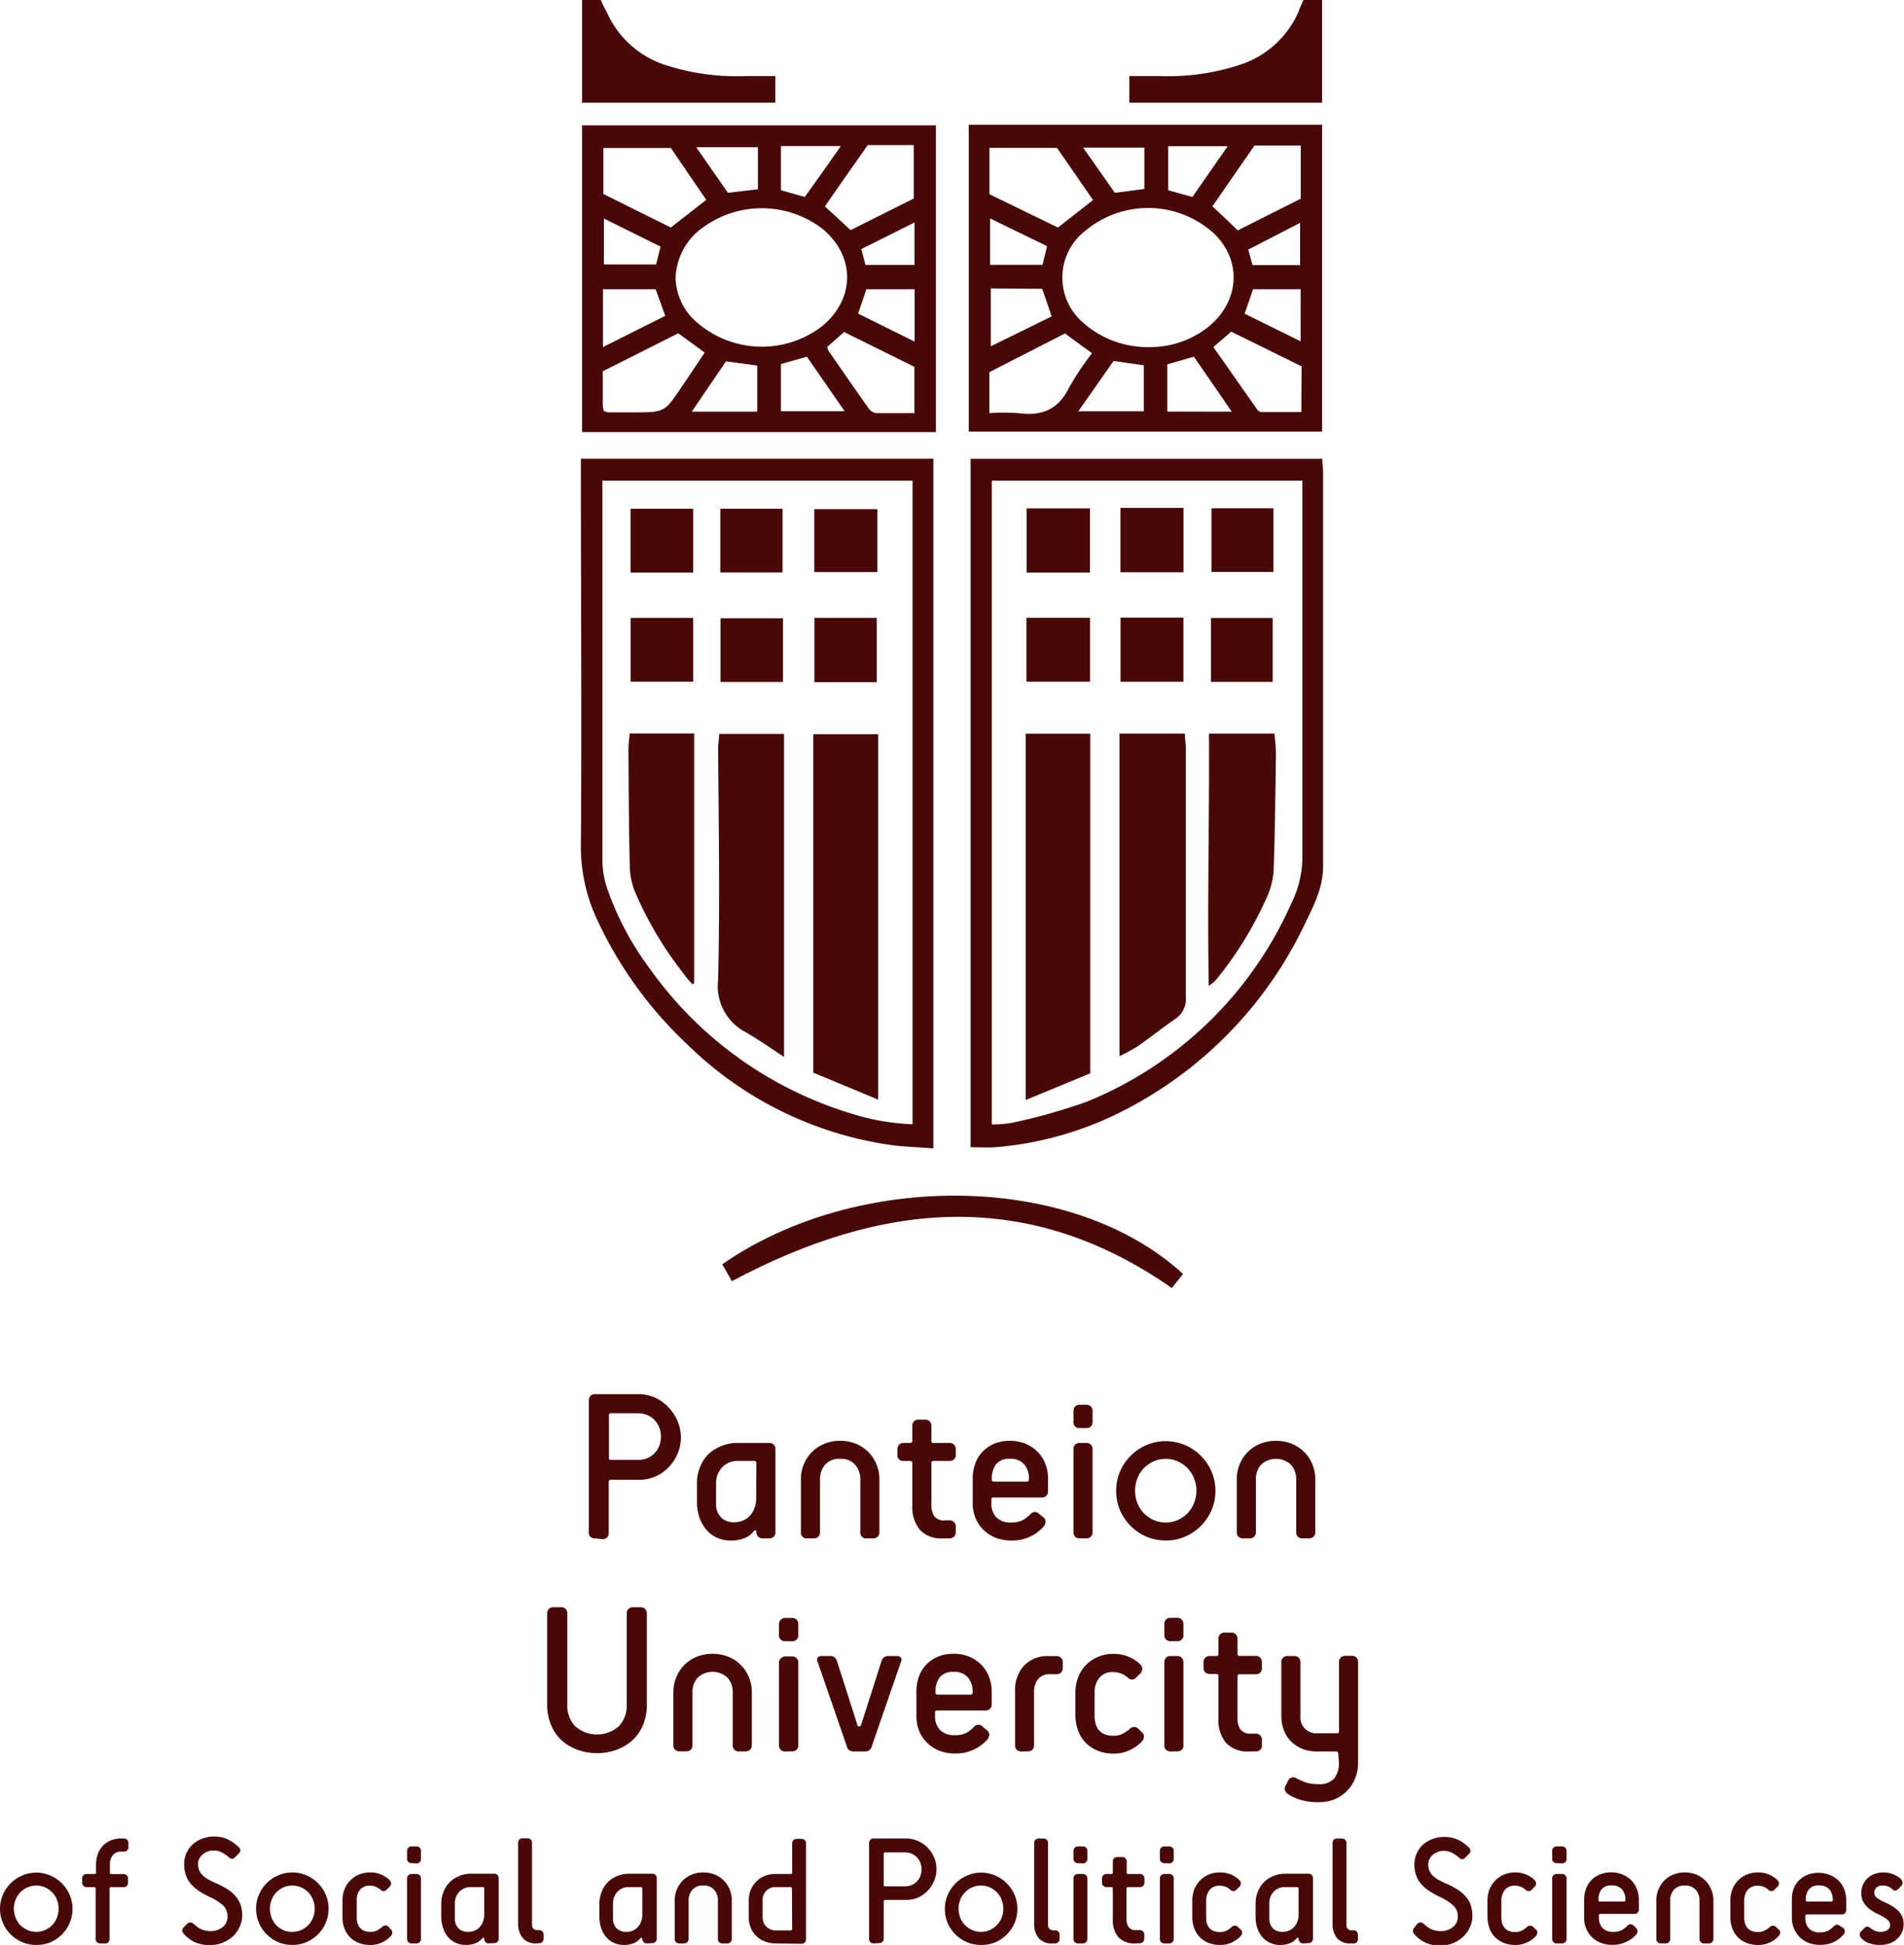 <svg xmlns="http://www.w3.org/2000/svg" viewBox="0 0 197.48 201.74"><defs><style>.cls-1{fill:#490808;}</style></defs><g id="Layer_2" data-name="Layer 2"><g id="Layer_1-2" data-name="Layer 1"><g id="Logo"><path class="cls-1" d="M100.48,12.94h36.65V44.77H100.48ZM119.37,36a9.69,9.69,0,0,0,5.69-1.89c3.47-2.58,3.9-7,.81-9.93a10.14,10.14,0,0,0-13.24-.29,6.14,6.14,0,0,0-.31,9.56A10.08,10.08,0,0,0,119.37,36ZM109.73,23.6l3.64-2.85-3.74-5.41h-7v4.81Zm.71,11-7.82,4v4.25a22.78,22.78,0,0,1,3,0c2.39.34,4.13-.35,5.25-2.62a29.84,29.84,0,0,1,2.39-3.59C112.26,35.91,111.4,35.28,110.44,34.57Zm17.91-10.69,6.56-3.3V15.1h-4.8l-4.36,6.3C126.67,22.28,127.48,23,128.35,23.88ZM135,38,127.7,34.4,125.85,36l4.52,6.44a.68.68,0,0,0,.43.3c1.37,0,2.74,0,4.17,0Zm-32.24-8.08v6l6.32-3.1c-.35-1-.64-1.92-1-2.86Zm12.74,7.52-3.66,5.22h6.79V37.89Zm12.26,5.26L123.83,37l-2.76.79v4.9Zm-.42-27.54h-6.18v4.57l2.51.7Zm1.75,17.38,5.81,2.86V30h-4.93ZM118.69,15.31h-6.35L115.63,20l3.06-.4Zm-16,7.35v4.81h5.44l.47-1.94Zm32.15,4.84V23.12l-5.37,2.77.44,1.61Z"/><path class="cls-1" d="M97.07,44.82H60.37V13h36.7Zm-27-16A6.29,6.29,0,0,0,71.81,33a10.25,10.25,0,0,0,13.54.77c3.36-2.86,3.34-7.19,0-10a10.33,10.33,0,0,0-12.22-.33A6.7,6.7,0,0,0,70.07,28.84Zm3.18-8.09-3.67-5.38h-7v4.77l7,3.48Zm-2.9,13.84-7.83,3.94c0,1.23,0,2.35,0,3.47a4.34,4.34,0,0,0,.09.63,1.91,1.91,0,0,0,.42.16q1.35,0,2.7,0c3.21,0,3.21,0,5-2.69.8-1.16,1.58-2.34,2.36-3.51ZM90,15.05c-1.49,2.14-3,4.25-4.44,6.36l2.67,2.46,6.54-3.28V15.05Zm4.84,23-7.29-3.61-1.75,1.54a2,2,0,0,0,.14.42c1.38,2,2.77,4,4.18,6a1.13,1.13,0,0,0,.77.45c1.29,0,2.59,0,3.95,0ZM62.54,36,69,32.76,68,30H62.54Zm16,1.92-3.24-.44-3.55,5.22h6.79ZM81,37.76v4.89h6.6L83.69,37ZM89,32.53l5.86,2.9V30h-5ZM87.21,15.15H81v4.58l2.47.7C84.74,18.67,85.91,17,87.21,15.15Zm-8.6.12h-6.4L75.5,20l3.11-.37ZM68.51,25.58l-5.87-2.91v4.76h5.41Zm26.34-2.5-5.52,2.76.44,1.64h5.08Z"/><path class="cls-1" d="M100.67,119V47.59h36.48c0,.48.08,1,.08,1.43q0,20.43,0,40.87c0,2.21-1,4.11-1.92,6a41.89,41.89,0,0,1-19.77,19.8A35.32,35.32,0,0,1,103.2,119C102.45,119.05,101.69,119,100.67,119Zm2.2-2.37a11.74,11.74,0,0,0,2-.15,58.22,58.22,0,0,0,7.91-2.23,39.44,39.44,0,0,0,21.13-20.49,11,11,0,0,0,1.17-4.68q0-18.81,0-37.63V49.86H102.87Z"/><path class="cls-1" d="M96.81,119.12c-1.73-.14-3.22-.17-4.67-.39A37.75,37.75,0,0,1,71.2,108.25a41.73,41.73,0,0,1-9.33-13,17.71,17.71,0,0,1-1.62-7.57c.09-12.59,0-25.18,0-37.77V47.58H96.81ZM62.48,49.86V51.3q0,19,0,37.91a9.53,9.53,0,0,0,.57,3.16,30.79,30.79,0,0,0,4.4,8.18,39.73,39.73,0,0,0,21,15,23.67,23.67,0,0,0,6.2,1.06V49.86Z"/><path class="cls-1" d="M75.91,132.89l-1-1.75c13.91-9.69,36.22-9.62,47.79,1l-1.16,1.46C106.47,123.08,91.33,124.68,75.91,132.89Z"/><path class="cls-1" d="M135.19,0h1.94V10.65h-20V7.89h3.1a24,24,0,0,0,8.38-1.17,10,10,0,0,0,6.05-5.45C134.79.87,135,.46,135.19,0Z"/><path class="cls-1" d="M106.38,114.1v-38h6.7v35.23Z"/><path class="cls-1" d="M116.11,109.55V76.09h6.78c0,.55.1,1,.1,1.5,0,8.61,0,17.21,0,25.82a2.45,2.45,0,0,1-1.09,2.28c-1.34.91-2.6,1.93-3.93,2.86A18.75,18.75,0,0,1,116.11,109.55Z"/><path class="cls-1" d="M125.39,76.09h6.8c.06.78.16,1.49.15,2.2-.06,4-.1,8-.24,12a8,8,0,0,1-.68,2.73,38,38,0,0,1-5.38,8.72,7.44,7.44,0,0,1-.67.52C125.21,93.45,125.45,84.85,125.39,76.09Z"/><path class="cls-1" d="M116.21,52.68h6.54v6.68h-6.54Z"/><path class="cls-1" d="M113.06,64.08v6.63h-6.6V64.08Z"/><path class="cls-1" d="M116.22,64.06h6.52v6.66h-6.52Z"/><path class="cls-1" d="M113.05,59.39h-6.57V52.73h6.57Z"/><path class="cls-1" d="M125.6,70.73V64.1H132v6.63Z"/><path class="cls-1" d="M132.08,52.72v6.61h-6.43V52.72Z"/><path class="cls-1" d="M91.08,114.06l-6.73-2.8V76.16h6.73Z"/><path class="cls-1" d="M74.6,76.12h6.72v33.52c-1.48-1-2.71-1.83-4-2.59a5.39,5.39,0,0,1-2.84-5.4c.2-8.06.06-16.14,0-24.22C74.52,77,74.57,76.64,74.6,76.12Z"/><path class="cls-1" d="M71.8,102.08c-.28-.32-.58-.62-.83-1a37.83,37.83,0,0,1-5-8.32,7.36,7.36,0,0,1-.64-2.59c-.11-4.14-.12-8.29-.15-12.43,0-.52.08-1.05.13-1.66H72V102Z"/><path class="cls-1" d="M71.9,59.39H65.4V52.77h6.5Z"/><path class="cls-1" d="M65.41,70.71V64.09H71.9v6.62Z"/><path class="cls-1" d="M84.47,64.09h6.47v6.67H84.47Z"/><path class="cls-1" d="M81.21,64.13v6.61H74.73V64.13Z"/><path class="cls-1" d="M91,52.81v6.53H84.46V52.81Z"/><path class="cls-1" d="M74.71,59.38V52.77h6.45v6.61Z"/><path class="cls-1" d="M62.31,0H60.37V10.65H80.42V7.89h-3.1a23.93,23.93,0,0,1-8.38-1.17,10,10,0,0,1-6-5.45C62.71.87,62.52.46,62.31,0Z"/></g><path class="cls-1" d="M61.73,159.57a.59.59,0,0,1-.66-.66V145.27a.69.69,0,0,1,.17-.48.66.66,0,0,1,.49-.18h4.62A4.17,4.17,0,0,1,68,145a4.29,4.29,0,0,1,1.36,1,4.84,4.84,0,0,1,.92,1.41,4.42,4.42,0,0,1,.34,1.68,4.37,4.37,0,0,1-.34,1.7,4.74,4.74,0,0,1-.92,1.39,4.16,4.16,0,0,1-3,1.31h-3a.2.2,0,0,0-.22.22v5.28a.66.66,0,0,1-.18.49.69.69,0,0,1-.48.17Zm4.46-8.14a2.51,2.51,0,0,0,.86-.15,2.23,2.23,0,0,0,.75-.46,2.49,2.49,0,0,0,.54-.76,2.71,2.71,0,0,0,0-2.09,2.37,2.37,0,0,0-.54-.76,2.09,2.09,0,0,0-.75-.46,2.3,2.3,0,0,0-.86-.16H63.38a.2.2,0,0,0-.22.22v4.4a.19.19,0,0,0,.22.22Z"/><path class="cls-1" d="M79.11,159.57a.6.6,0,0,1-.49-.2.65.65,0,0,1-.17-.43.15.15,0,0,0-.29-.09,2.18,2.18,0,0,1-.91.68,3.6,3.6,0,0,1-1.46.26,3.38,3.38,0,0,1-1.41-.28,3.17,3.17,0,0,1-1.1-.82,3.9,3.9,0,0,1-.73-1.26,4.91,4.91,0,0,1-.26-1.62v-2a4.21,4.21,0,0,1,.31-1.62,3.9,3.9,0,0,1,.86-1.34A4.3,4.3,0,0,1,74.8,150a4.21,4.21,0,0,1,1.69-.33h3.28a.62.62,0,0,1,.66.66v8.58a.66.66,0,0,1-.18.49.69.69,0,0,1-.48.17Zm-.66-7.81a.2.2,0,0,0-.22-.22H76.58a2.16,2.16,0,0,0-1.71.69,2.35,2.35,0,0,0-.6,1.62V156a1.93,1.93,0,0,0,.49,1.37,1.8,1.8,0,0,0,1.38.52,2.32,2.32,0,0,0,1-.21,2,2,0,0,0,.72-.56,2.27,2.27,0,0,0,.42-.78,2.64,2.64,0,0,0,.15-.89Z"/><path class="cls-1" d="M89.89,159.57a.59.59,0,0,1-.66-.66v-5.5a2.27,2.27,0,0,0-.52-1.46,1.91,1.91,0,0,0-1.57-.63,1.93,1.93,0,0,0-1.58.63,2.26,2.26,0,0,0-.51,1.46v5.5a.66.66,0,0,1-.18.49.69.69,0,0,1-.48.17h-.66a.59.59,0,0,1-.66-.66v-5.5a4.06,4.06,0,0,1,.29-1.51,3.94,3.94,0,0,1,.83-1.27,4,4,0,0,1,1.28-.86,4.21,4.21,0,0,1,1.67-.32,4.29,4.29,0,0,1,1.67.32,4.11,4.11,0,0,1,1.28.86,4.07,4.07,0,0,1,1.12,2.78v5.5a.66.66,0,0,1-.18.49.69.69,0,0,1-.48.17Z"/><path class="cls-1" d="M97.83,159.57a3,3,0,0,1-2.43-.9,3.72,3.72,0,0,1-.78-2.51v-4.4a.2.2,0,0,0-.22-.22h-.66a.59.59,0,0,1-.66-.66v-.55a.69.69,0,0,1,.17-.48.66.66,0,0,1,.49-.18h.66a.2.2,0,0,0,.22-.22v-1.54a.69.69,0,0,1,.17-.48.66.66,0,0,1,.49-.18h.66a.62.62,0,0,1,.66.66v1.54a.19.19,0,0,0,.22.22h1.65a.62.62,0,0,1,.66.66v.55a.66.66,0,0,1-.18.49.69.69,0,0,1-.48.17H96.82a.2.2,0,0,0-.22.22v4.29a2.19,2.19,0,0,0,.29,1.21,1.27,1.27,0,0,0,1.14.44h.44a.62.62,0,0,1,.66.66v.55a.66.66,0,0,1-.18.49.69.69,0,0,1-.48.17Z"/><path class="cls-1" d="M108.26,157.42a.56.56,0,0,1,.18.44.79.79,0,0,1-.18.46,4.3,4.3,0,0,1-3.35,1.47,4.59,4.59,0,0,1-1.66-.29,3.79,3.79,0,0,1-1.26-.83,3.54,3.54,0,0,1-.82-1.23,4,4,0,0,1-.28-1.5v-2.59a4.47,4.47,0,0,1,.25-1.51,3.47,3.47,0,0,1,.75-1.24,3.64,3.64,0,0,1,1.21-.84,4.17,4.17,0,0,1,1.64-.31,4.33,4.33,0,0,1,1.65.31,4,4,0,0,1,1.24.84,3.56,3.56,0,0,1,.79,1.24,4,4,0,0,1,.28,1.51v1.32a.62.62,0,0,1-.66.66h-5a.19.19,0,0,0-.22.22v.39a2.07,2.07,0,0,0,.49,1.41,2,2,0,0,0,1.55.57,2.48,2.48,0,0,0,1.3-.29,3.78,3.78,0,0,0,.7-.56.69.69,0,0,1,.49-.24.68.68,0,0,1,.44.21Zm-1.54-4.07a2.24,2.24,0,0,0-.47-1.43,1.78,1.78,0,0,0-1.51-.6,1.66,1.66,0,0,0-1.46.6,2.46,2.46,0,0,0-.41,1.43v.11a.2.2,0,0,0,.22.22h3.41a.2.2,0,0,0,.22-.22Z"/><path class="cls-1" d="M112,148.13a.59.59,0,0,1-.66-.66v-1.1a.64.64,0,0,1,.17-.48.66.66,0,0,1,.49-.18h.66a.62.62,0,0,1,.66.66v1.1a.66.66,0,0,1-.18.49.64.64,0,0,1-.48.17Zm0,11.44a.69.69,0,0,1-.49-.17.65.65,0,0,1-.17-.49v-8.58a.64.64,0,0,1,.17-.48.66.66,0,0,1,.49-.18h.66a.62.62,0,0,1,.66.66v8.58a.66.66,0,0,1-.18.49.69.69,0,0,1-.48.17Z"/><path class="cls-1" d="M120.91,159.79a5.06,5.06,0,0,1-2-.4,5.23,5.23,0,0,1-2.75-2.75,5.28,5.28,0,0,1,0-4,5.23,5.23,0,0,1,2.75-2.75,5.16,5.16,0,0,1,4,0,5.23,5.23,0,0,1,2.75,2.75,5.16,5.16,0,0,1,0,4,5.23,5.23,0,0,1-2.75,2.75A5,5,0,0,1,120.91,159.79Zm0-1.87a3.12,3.12,0,0,0,1.26-.26,3.32,3.32,0,0,0,1-.7,3.2,3.2,0,0,0,.67-1.05,3.43,3.43,0,0,0,0-2.57,3,3,0,0,0-.67-1.05,3.15,3.15,0,0,0-1-.7,3.1,3.1,0,0,0-2.53,0,3.15,3.15,0,0,0-1,.7,3,3,0,0,0-.67,1.05,3.56,3.56,0,0,0,0,2.57,3.2,3.2,0,0,0,.67,1.05,3.32,3.32,0,0,0,1,.7A3.13,3.13,0,0,0,120.91,157.92Z"/><path class="cls-1" d="M135.1,159.57a.69.69,0,0,1-.49-.17.65.65,0,0,1-.17-.49v-5.5a2.27,2.27,0,0,0-.52-1.46,2.28,2.28,0,0,0-3.15,0,2.26,2.26,0,0,0-.51,1.46v5.5a.66.66,0,0,1-.18.49.69.69,0,0,1-.48.17h-.66a.69.69,0,0,1-.49-.17.65.65,0,0,1-.17-.49v-5.5a3.87,3.87,0,0,1,.29-1.51,3.87,3.87,0,0,1,2.1-2.13,4.54,4.54,0,0,1,3.35,0,4,4,0,0,1,1.27.86,3.78,3.78,0,0,1,.83,1.27,3.88,3.88,0,0,1,.3,1.51v5.5a.66.66,0,0,1-.18.49.69.69,0,0,1-.48.17Z"/><path class="cls-1" d="M65,167.37a.65.65,0,0,1,.18-.48.62.62,0,0,1,.48-.18h.77a.62.62,0,0,1,.48.18.65.65,0,0,1,.18.48v9.46a5.47,5.47,0,0,1-.38,2.06,4.67,4.67,0,0,1-1.08,1.59,5,5,0,0,1-1.64,1,6,6,0,0,1-4.14,0,5.15,5.15,0,0,1-1.64-1,4.51,4.51,0,0,1-1.07-1.59,5.29,5.29,0,0,1-.39-2.06v-9.46a.65.65,0,0,1,.18-.48.62.62,0,0,1,.48-.18h.77a.62.62,0,0,1,.48.18.65.65,0,0,1,.18.48v9.46a3.14,3.14,0,0,0,.79,2.2,3.42,3.42,0,0,0,4.58,0,3.14,3.14,0,0,0,.79-2.2Z"/><path class="cls-1" d="M76.61,181.67A.61.61,0,0,1,76,181v-5.5a2.21,2.21,0,0,0-.52-1.46,2.27,2.27,0,0,0-3.14,0,2.21,2.21,0,0,0-.52,1.46V181a.61.61,0,0,1-.66.66h-.66a.61.61,0,0,1-.66-.66v-5.5a4,4,0,0,1,.3-1.52,3.81,3.81,0,0,1,2.1-2.12,4.52,4.52,0,0,1,3.34,0,3.85,3.85,0,0,1,1.28.86,4,4,0,0,1,1.12,2.78V181a.61.61,0,0,1-.66.66Z"/><path class="cls-1" d="M81.45,170.23a.61.61,0,0,1-.66-.66v-1.1A.65.65,0,0,1,81,168a.62.62,0,0,1,.48-.18h.66a.62.62,0,0,1,.48.18.65.65,0,0,1,.18.48v1.1a.61.61,0,0,1-.66.66Zm0,11.44a.61.61,0,0,1-.66-.66v-8.58A.65.65,0,0,1,81,172a.62.62,0,0,1,.48-.18h.66a.62.62,0,0,1,.48.18.65.65,0,0,1,.18.48V181a.61.61,0,0,1-.66.66Z"/><path class="cls-1" d="M88.6,181.67a.93.93,0,0,1-.5-.11.78.78,0,0,1-.29-.48l-3-8.69a.44.44,0,0,1,0-.45.52.52,0,0,1,.44-.17h.81a.7.7,0,0,1,.75.53l2.09,6.53c0,.17.12.25.22.25s.17-.08.22-.25l2.09-6.53a.7.7,0,0,1,.75-.53H93a.54.54,0,0,1,.44.17.44.44,0,0,1,0,.45l-3,8.69a.78.78,0,0,1-.3.48.89.89,0,0,1-.49.11Z"/><path class="cls-1" d="M102.42,179.52a.56.56,0,0,1,.18.44.86.86,0,0,1-.18.46,4.41,4.41,0,0,1-1.3,1,4.25,4.25,0,0,1-2.05.46,4.59,4.59,0,0,1-1.66-.29,3.79,3.79,0,0,1-1.26-.83,3.54,3.54,0,0,1-.82-1.23,4,4,0,0,1-.28-1.5v-2.59a4.47,4.47,0,0,1,.25-1.51,3.47,3.47,0,0,1,.75-1.24,3.5,3.5,0,0,1,1.21-.84,4,4,0,0,1,1.64-.31,4.15,4.15,0,0,1,1.65.31,3.83,3.83,0,0,1,1.24.84,3.56,3.56,0,0,1,.79,1.24,4.26,4.26,0,0,1,.28,1.51v1.32a.62.62,0,0,1-.66.66h-5a.19.19,0,0,0-.22.22V178a2.07,2.07,0,0,0,.49,1.41,2,2,0,0,0,1.55.57,2.48,2.48,0,0,0,1.3-.29,3.41,3.41,0,0,0,.7-.57.6.6,0,0,1,.93,0Zm-1.54-4.07a2.24,2.24,0,0,0-.47-1.43,1.78,1.78,0,0,0-1.51-.6,1.66,1.66,0,0,0-1.46.6,2.39,2.39,0,0,0-.41,1.43v.11a.2.2,0,0,0,.22.22h3.41a.2.2,0,0,0,.22-.22Z"/><path class="cls-1" d="M105.94,181.67a.69.69,0,0,1-.49-.17.65.65,0,0,1-.17-.49V175.4a3.73,3.73,0,0,1,.92-2.62,3.32,3.32,0,0,1,2.57-1h.8a.62.62,0,0,1,.66.66V173a.66.66,0,0,1-.18.49.69.69,0,0,1-.48.17h-.66a1.48,1.48,0,0,0-1.25.52,2.13,2.13,0,0,0-.41,1.35V181a.65.65,0,0,1-.17.49.69.69,0,0,1-.48.17Z"/><path class="cls-1" d="M118.47,179.71a.54.54,0,0,1,.18.44.82.82,0,0,1-.2.47,3.85,3.85,0,0,1-1.15.85,3.74,3.74,0,0,1-1.8.42,4.13,4.13,0,0,1-1.7-.32,3.69,3.69,0,0,1-1.24-.85,3.56,3.56,0,0,1-.76-1.27,4.54,4.54,0,0,1-.26-1.52v-2.42a4.36,4.36,0,0,1,.28-1.52,3.74,3.74,0,0,1,.79-1.26,3.82,3.82,0,0,1,1.25-.86,4.07,4.07,0,0,1,1.64-.32,3.91,3.91,0,0,1,2.78,1.1.63.63,0,0,1,.19.46.66.66,0,0,1-.19.47l-.42.41a.57.57,0,0,1-.9,0,2.34,2.34,0,0,0-.63-.38,2.09,2.09,0,0,0-.83-.17,1.74,1.74,0,0,0-1.51.63,2.4,2.4,0,0,0-.46,1.46v2.42a3.59,3.59,0,0,0,.09.81,1.91,1.91,0,0,0,.33.67,1.65,1.65,0,0,0,.61.45,2.33,2.33,0,0,0,.94.16,1.91,1.91,0,0,0,1-.24,4.05,4.05,0,0,0,.67-.46.61.61,0,0,1,.92,0Z"/><path class="cls-1" d="M121.42,170.23a.69.69,0,0,1-.48-.17.66.66,0,0,1-.18-.49v-1.1a.62.62,0,0,1,.66-.66h.66a.66.66,0,0,1,.49.18.69.69,0,0,1,.17.48v1.1a.59.59,0,0,1-.66.66Zm0,11.44a.69.69,0,0,1-.48-.17.66.66,0,0,1-.18-.49v-8.58a.62.62,0,0,1,.66-.66h.66a.66.66,0,0,1,.49.18.69.69,0,0,1,.17.48V181a.59.59,0,0,1-.66.66Z"/><path class="cls-1" d="M129.58,181.67a3.06,3.06,0,0,1-2.43-.9,3.72,3.72,0,0,1-.78-2.51v-4.4a.2.2,0,0,0-.22-.22h-.66a.69.69,0,0,1-.48-.17.66.66,0,0,1-.18-.49v-.55a.62.62,0,0,1,.66-.66h.66a.19.19,0,0,0,.22-.22V170a.62.62,0,0,1,.66-.66h.66a.66.66,0,0,1,.49.18.69.69,0,0,1,.17.48v1.54a.2.2,0,0,0,.22.22h1.65a.66.66,0,0,1,.49.18.69.69,0,0,1,.17.48V173a.59.59,0,0,1-.66.66h-1.65a.2.2,0,0,0-.22.22v4.29a2.1,2.1,0,0,0,.3,1.21,1.26,1.26,0,0,0,1.13.44h.44a.66.66,0,0,1,.49.18.69.69,0,0,1,.17.48V181a.59.59,0,0,1-.66.66Z"/><path class="cls-1" d="M138.8,181.89a.2.2,0,0,0-.22-.22h-2a4,4,0,0,1-1.5-.27,3.75,3.75,0,0,1-1.17-.76,3.25,3.25,0,0,1-.74-1.16,3.83,3.83,0,0,1-.27-1.46v-5.59a.62.62,0,0,1,.66-.66h.66a.66.66,0,0,1,.49.18.69.69,0,0,1,.17.48V178a1.64,1.64,0,0,0,1.78,1.78h2a.19.19,0,0,0,.22-.22v-7.15a.62.62,0,0,1,.66-.66h.66a.66.66,0,0,1,.49.18.69.69,0,0,1,.17.48v10.41a4.38,4.38,0,0,1-.28,1.58,3.93,3.93,0,0,1-.82,1.31,3.88,3.88,0,0,1-1.27.89,4.19,4.19,0,0,1-1.7.33,6.23,6.23,0,0,1-1.87-.23,5,5,0,0,1-1.32-.6.77.77,0,0,1-.32-.4.59.59,0,0,1,.06-.48l.26-.51a.57.57,0,0,1,.86-.26,6.16,6.16,0,0,0,1,.44,4.65,4.65,0,0,0,1.32.17,2,2,0,0,0,1.61-.6,2.58,2.58,0,0,0,.48-1.64Z"/><path class="cls-1" d="M3.76,201.74a3.73,3.73,0,0,1-1.46-.29,4,4,0,0,1-1.2-.81,3.72,3.72,0,0,1-.8-1.19A3.65,3.65,0,0,1,0,198a3.57,3.57,0,0,1,.3-1.46,3.62,3.62,0,0,1,.8-1.19,3.79,3.79,0,0,1,1.2-.81,3.57,3.57,0,0,1,1.46-.3,3.57,3.57,0,0,1,1.46.3,3.79,3.79,0,0,1,1.2.81,3.62,3.62,0,0,1,.8,1.19,3.57,3.57,0,0,1,.3,1.46,3.65,3.65,0,0,1-.3,1.47,3.72,3.72,0,0,1-.8,1.19,4,4,0,0,1-1.2.81A3.73,3.73,0,0,1,3.76,201.74Zm0-1.36a2.17,2.17,0,0,0,.92-.19,2.57,2.57,0,0,0,.74-.51,2.39,2.39,0,0,0,.48-.76,2.5,2.5,0,0,0,.18-.94,2.41,2.41,0,0,0-.18-.93,2.19,2.19,0,0,0-.48-.76,2.42,2.42,0,0,0-.74-.52,2.32,2.32,0,0,0-1.84,0,2.42,2.42,0,0,0-.74.52,2.19,2.19,0,0,0-.48.76,2.41,2.41,0,0,0-.18.93,2.5,2.5,0,0,0,.18.94,2.39,2.39,0,0,0,.48.76,2.57,2.57,0,0,0,.74.51A2.17,2.17,0,0,0,3.76,200.38Z"/><path class="cls-1" d="M10.4,201.58a.45.45,0,0,1-.48-.48v-5.2a.14.14,0,0,0-.16-.16H9a.45.45,0,0,1-.48-.48v-.4a.46.46,0,0,1,.13-.35.45.45,0,0,1,.35-.13h.8a.14.14,0,0,0,.16-.16v-.8a3.22,3.22,0,0,1,.18-1.08,2.26,2.26,0,0,1,.51-.86,2.37,2.37,0,0,1,.81-.57,2.67,2.67,0,0,1,1.08-.21h.3a.48.48,0,0,1,.35.13.46.46,0,0,1,.13.35v.4a.45.45,0,0,1-.48.48h-.24a1.06,1.06,0,0,0-.9.37,1.54,1.54,0,0,0-.3,1v.8a.14.14,0,0,0,.16.16H12.8a.45.45,0,0,1,.35.13.46.46,0,0,1,.13.35v.4a.45.45,0,0,1-.48.48H11.52a.14.14,0,0,0-.16.16v5.2a.45.45,0,0,1-.48.48Z"/><path class="cls-1" d="M19.41,199.55a.4.4,0,0,1,.34-.14.54.54,0,0,1,.33.14l.29.25a2.17,2.17,0,0,0,.37.25,2.2,2.2,0,0,0,.48.18,2.3,2.3,0,0,0,.62.07,1.88,1.88,0,0,0,1.26-.42,1.35,1.35,0,0,0,.5-1.07,1.55,1.55,0,0,0-.44-1.15,5.3,5.3,0,0,0-1.4-.89,11.08,11.08,0,0,1-1.1-.61,4.55,4.55,0,0,1-.84-.72,2.86,2.86,0,0,1-.53-.91,3.4,3.4,0,0,1-.19-1.16,2.77,2.77,0,0,1,.82-2,3.13,3.13,0,0,1,1-.63,3.23,3.23,0,0,1,1.27-.24,3.27,3.27,0,0,1,1.56.35,4.42,4.42,0,0,1,1,.74.41.41,0,0,1,0,.67l-.37.39a.45.45,0,0,1-.3.16.5.5,0,0,1-.34-.16,3.75,3.75,0,0,0-.64-.45,1.8,1.8,0,0,0-.94-.26,1.71,1.71,0,0,0-.65.12,1.83,1.83,0,0,0-.51.31,1.58,1.58,0,0,0-.34.44,1.2,1.2,0,0,0-.12.52,1.73,1.73,0,0,0,.11.63,1.42,1.42,0,0,0,.32.5,2.37,2.37,0,0,0,.56.44,6.55,6.55,0,0,0,.84.42,9.13,9.13,0,0,1,1.17.61,3.83,3.83,0,0,1,.86.71,3,3,0,0,1,.54.89,3.49,3.49,0,0,1,.18,1.16,2.73,2.73,0,0,1-.26,1.16,3,3,0,0,1-.7,1,3.5,3.5,0,0,1-1.05.65,3.2,3.2,0,0,1-1.27.25,3.61,3.61,0,0,1-1.7-.33,3.42,3.42,0,0,1-1.08-.84.46.46,0,0,1-.15-.32.44.44,0,0,1,.15-.35Z"/><path class="cls-1" d="M30.32,201.74a3.73,3.73,0,0,1-1.46-.29,3.85,3.85,0,0,1-1.2-.81,3.72,3.72,0,0,1-.8-1.19,3.65,3.65,0,0,1-.3-1.47,3.57,3.57,0,0,1,.3-1.46,3.62,3.62,0,0,1,.8-1.19,3.68,3.68,0,0,1,1.2-.81,3.7,3.7,0,0,1,2.92,0,3.79,3.79,0,0,1,1.2.81,3.62,3.62,0,0,1,.8,1.19,3.57,3.57,0,0,1,.3,1.46,3.65,3.65,0,0,1-.3,1.47,3.72,3.72,0,0,1-.8,1.19,4,4,0,0,1-1.2.81A3.73,3.73,0,0,1,30.32,201.74Zm0-1.36a2.17,2.17,0,0,0,.92-.19,2.57,2.57,0,0,0,.74-.51,2.39,2.39,0,0,0,.48-.76,2.5,2.5,0,0,0,.18-.94,2.41,2.41,0,0,0-.18-.93,2.19,2.19,0,0,0-.48-.76,2.42,2.42,0,0,0-.74-.52,2.32,2.32,0,0,0-1.84,0,2.42,2.42,0,0,0-.74.52,2.19,2.19,0,0,0-.48.76A2.41,2.41,0,0,0,28,198a2.5,2.5,0,0,0,.18.94,2.39,2.39,0,0,0,.48.76,2.57,2.57,0,0,0,.74.51A2.17,2.17,0,0,0,30.32,200.38Z"/><path class="cls-1" d="M40.56,200.16a.37.37,0,0,1,.13.32.55.55,0,0,1-.15.33,2.7,2.7,0,0,1-.84.63,2.74,2.74,0,0,1-1.3.3,3.19,3.19,0,0,1-1.24-.23,2.54,2.54,0,0,1-.9-.62,2.71,2.71,0,0,1-.56-.92,3.44,3.44,0,0,1-.18-1.11V197.1a3.15,3.15,0,0,1,.2-1.1,2.53,2.53,0,0,1,.58-.92,2.91,2.91,0,0,1,.9-.63,3,3,0,0,1,1.2-.23,2.87,2.87,0,0,1,1.17.23,3.16,3.16,0,0,1,.85.57.49.49,0,0,1,.14.34.45.45,0,0,1-.14.33l-.31.31a.41.41,0,0,1-.65,0,1.81,1.81,0,0,0-.46-.28,1.53,1.53,0,0,0-.6-.12,1.26,1.26,0,0,0-1.1.46A1.7,1.7,0,0,0,37,197.1v1.76a2.32,2.32,0,0,0,.07.59,1.28,1.28,0,0,0,.24.48,1.14,1.14,0,0,0,.44.33,1.71,1.71,0,0,0,.69.12,1.47,1.47,0,0,0,.72-.17,3,3,0,0,0,.48-.34.45.45,0,0,1,.67,0Z"/><path class="cls-1" d="M42.7,193.26a.46.46,0,0,1-.35-.13.48.48,0,0,1-.13-.35V192a.5.5,0,0,1,.13-.35.46.46,0,0,1,.35-.13h.48a.48.48,0,0,1,.36.13.5.5,0,0,1,.12.35v.8a.44.44,0,0,1-.48.48Zm0,8.32a.46.46,0,0,1-.35-.13.48.48,0,0,1-.13-.35v-6.24a.5.5,0,0,1,.13-.35.46.46,0,0,1,.35-.13h.48a.48.48,0,0,1,.36.13.5.5,0,0,1,.12.35v6.24a.44.44,0,0,1-.48.48Z"/><path class="cls-1" d="M50.7,201.58a.47.47,0,0,1-.35-.14.5.5,0,0,1-.13-.32c0-.07,0-.11-.07-.12s-.09,0-.13.05a1.6,1.6,0,0,1-.67.5,2.61,2.61,0,0,1-1.06.19,2.46,2.46,0,0,1-1-.21,2.19,2.19,0,0,1-.8-.59,2.66,2.66,0,0,1-.52-.92,3.42,3.42,0,0,1-.2-1.17v-1.43a3.14,3.14,0,0,1,.23-1.18,2.9,2.9,0,0,1,.63-1,3,3,0,0,1,1-.65,3.07,3.07,0,0,1,1.23-.24h2.38a.48.48,0,0,1,.36.13.5.5,0,0,1,.12.35v6.24a.44.44,0,0,1-.48.48Zm-.48-5.68a.14.14,0,0,0-.16-.16h-1.2a1.59,1.59,0,0,0-1.24.5,1.73,1.73,0,0,0-.44,1.18V199a1.4,1.4,0,0,0,.36,1,1.33,1.33,0,0,0,1,.38,1.73,1.73,0,0,0,.75-.15,1.5,1.5,0,0,0,.52-.41,1.76,1.76,0,0,0,.31-.57,2,2,0,0,0,.1-.64Z"/><path class="cls-1" d="M55.68,201.58A1.78,1.78,0,0,1,54.2,201a2.36,2.36,0,0,1-.46-1.52v-8.32a.45.45,0,0,1,.48-.48h.48a.53.53,0,0,1,.36.13.5.5,0,0,1,.12.35v8.48a.56.56,0,0,0,.15.41.53.53,0,0,0,.41.15h.16a.45.45,0,0,1,.35.13.46.46,0,0,1,.13.35v.4a.45.45,0,0,1-.48.48Z"/><path class="cls-1" d="M67.1,201.58a.47.47,0,0,1-.35-.14.5.5,0,0,1-.13-.32c0-.07,0-.11-.07-.12s-.09,0-.14.05a1.5,1.5,0,0,1-.66.5,2.61,2.61,0,0,1-1.06.19,2.46,2.46,0,0,1-1-.21,2.19,2.19,0,0,1-.8-.59,2.85,2.85,0,0,1-.53-.92,3.68,3.68,0,0,1-.19-1.17v-1.43a3.14,3.14,0,0,1,.23-1.18,2.9,2.9,0,0,1,.63-1,3,3,0,0,1,1-.65,3.07,3.07,0,0,1,1.23-.24h2.38a.45.45,0,0,1,.35.13.46.46,0,0,1,.13.35v6.24a.45.45,0,0,1-.48.48Zm-.48-5.68a.14.14,0,0,0-.16-.16h-1.2a1.59,1.59,0,0,0-1.24.5,1.73,1.73,0,0,0-.44,1.18V199a1.4,1.4,0,0,0,.36,1,1.33,1.33,0,0,0,1,.38,1.73,1.73,0,0,0,.75-.15,1.6,1.6,0,0,0,.52-.41,1.76,1.76,0,0,0,.31-.57,2,2,0,0,0,.1-.64Z"/><path class="cls-1" d="M74.94,201.58a.46.46,0,0,1-.35-.13.45.45,0,0,1-.13-.35v-4a1.61,1.61,0,0,0-.37-1.06,1.4,1.4,0,0,0-1.15-.46,1.37,1.37,0,0,0-1.14.46,1.62,1.62,0,0,0-.38,1.06v4a.45.45,0,0,1-.48.48h-.48a.46.46,0,0,1-.35-.13.45.45,0,0,1-.13-.35v-4a2.77,2.77,0,0,1,.22-1.1,2.71,2.71,0,0,1,.6-.92,2.83,2.83,0,0,1,.93-.63,3.11,3.11,0,0,1,1.21-.23,3.16,3.16,0,0,1,1.22.23A2.81,2.81,0,0,1,75.69,196a3,3,0,0,1,.21,1.1v4a.45.45,0,0,1-.48.48Z"/><path class="cls-1" d="M80.46,201.58a3,3,0,0,1-1.14-.21,2.54,2.54,0,0,1-.89-.56,2.48,2.48,0,0,1-.57-.87,2.92,2.92,0,0,1-.2-1.08V197.1a2.81,2.81,0,0,1,.21-1.08,2.6,2.6,0,0,1,1.43-1.43,2.84,2.84,0,0,1,1.1-.21H82a.14.14,0,0,0,.16-.16v-3a.46.46,0,0,1,.13-.35.5.5,0,0,1,.35-.13h.48a.48.48,0,0,1,.35.13.46.46,0,0,1,.13.35v9.92a.45.45,0,0,1-.48.48Zm1.68-5.68a.14.14,0,0,0-.16-.16H80.46a1.3,1.3,0,0,0-1.36,1.36v1.76a1.32,1.32,0,0,0,.4,1,1.36,1.36,0,0,0,1,.37H82a.14.14,0,0,0,.16-.16Z"/><path class="cls-1" d="M90.62,201.58a.46.46,0,0,1-.35-.13.48.48,0,0,1-.13-.35v-9.92a.45.45,0,0,1,.48-.48H94a3,3,0,0,1,1.22.26,3.15,3.15,0,0,1,1,.69,3.36,3.36,0,0,1,.66,1,3,3,0,0,1,.25,1.22,3,3,0,0,1-.25,1.23,3.2,3.2,0,0,1-1.65,1.72,3,3,0,0,1-1.22.25H91.82a.15.15,0,0,0-.16.16v3.84a.45.45,0,0,1-.48.48Zm3.25-5.92a1.88,1.88,0,0,0,.62-.11,1.49,1.49,0,0,0,.55-.34,1.71,1.71,0,0,0,.39-.55,2,2,0,0,0,0-1.52,1.71,1.71,0,0,0-.39-.55,1.64,1.64,0,0,0-.55-.34,1.88,1.88,0,0,0-.62-.11H91.82a.15.15,0,0,0-.16.16v3.2a.14.14,0,0,0,.16.16Z"/><path class="cls-1" d="M101.74,201.74a3.73,3.73,0,0,1-1.46-.29,3.8,3.8,0,0,1-1.19-.81,3.75,3.75,0,0,1-.81-1.19A3.65,3.65,0,0,1,98,198a3.57,3.57,0,0,1,.3-1.46,3.86,3.86,0,0,1,2-2,3.57,3.57,0,0,1,1.46-.3,3.65,3.65,0,0,1,1.47.3,3.75,3.75,0,0,1,1.19.81,3.8,3.8,0,0,1,.81,1.19,3.73,3.73,0,0,1,.29,1.46,3.82,3.82,0,0,1-.29,1.47,3.86,3.86,0,0,1-2,2A3.82,3.82,0,0,1,101.74,201.74Zm0-1.36a2.17,2.17,0,0,0,.92-.19,2.57,2.57,0,0,0,.74-.51,2.42,2.42,0,0,0,.49-.76,2.7,2.7,0,0,0,.17-.94,2.6,2.6,0,0,0-.17-.93,2.21,2.21,0,0,0-.49-.76,2.42,2.42,0,0,0-.74-.52,2.32,2.32,0,0,0-1.84,0,2.26,2.26,0,0,0-.73.52,2.08,2.08,0,0,0-.49.76,2.41,2.41,0,0,0-.18.93,2.5,2.5,0,0,0,.18.94,2.26,2.26,0,0,0,.49.76,2.39,2.39,0,0,0,.73.51A2.17,2.17,0,0,0,101.74,200.38Z"/><path class="cls-1" d="M109.2,201.58a1.77,1.77,0,0,1-1.48-.56,2.3,2.3,0,0,1-.46-1.52v-8.32a.46.46,0,0,1,.13-.35.48.48,0,0,1,.35-.13h.48a.48.48,0,0,1,.35.13.46.46,0,0,1,.13.35v8.48a.56.56,0,0,0,.15.41.53.53,0,0,0,.41.15h.16a.45.45,0,0,1,.35.13.46.46,0,0,1,.13.35v.4a.45.45,0,0,1-.48.48Z"/><path class="cls-1" d="M111.82,193.26a.45.45,0,0,1-.48-.48V192a.46.46,0,0,1,.13-.35.45.45,0,0,1,.35-.13h.48a.45.45,0,0,1,.35.13.46.46,0,0,1,.13.35v.8a.45.45,0,0,1-.48.48Zm0,8.32a.45.45,0,0,1-.48-.48v-6.24a.46.46,0,0,1,.13-.35.45.45,0,0,1,.35-.13h.48a.45.45,0,0,1,.35.13.46.46,0,0,1,.13.35v6.24a.45.45,0,0,1-.48.48Z"/><path class="cls-1" d="M117.76,201.58a2.25,2.25,0,0,1-1.77-.65,2.71,2.71,0,0,1-.57-1.83v-3.2a.14.14,0,0,0-.16-.16h-.48a.45.45,0,0,1-.48-.48v-.4a.46.46,0,0,1,.13-.35.45.45,0,0,1,.35-.13h.48a.14.14,0,0,0,.16-.16V193.1a.46.46,0,0,1,.13-.35.45.45,0,0,1,.35-.13h.48a.45.45,0,0,1,.35.13.46.46,0,0,1,.13.35v1.12a.14.14,0,0,0,.16.16h1.2a.45.45,0,0,1,.35.13.46.46,0,0,1,.13.35v.4a.45.45,0,0,1-.48.48H117a.15.15,0,0,0-.16.16V199a1.49,1.49,0,0,0,.22.88.9.9,0,0,0,.82.32h.32a.45.45,0,0,1,.35.13.46.46,0,0,1,.13.35v.4a.45.45,0,0,1-.48.48Z"/><path class="cls-1" d="M120.78,193.26a.45.45,0,0,1-.48-.48V192a.46.46,0,0,1,.13-.35.45.45,0,0,1,.35-.13h.48a.45.45,0,0,1,.35.13.46.46,0,0,1,.13.35v.8a.45.45,0,0,1-.48.48Zm0,8.32a.45.45,0,0,1-.48-.48v-6.24a.46.46,0,0,1,.13-.35.45.45,0,0,1,.35-.13h.48a.45.45,0,0,1,.35.13.46.46,0,0,1,.13.35v6.24a.45.45,0,0,1-.48.48Z"/><path class="cls-1" d="M128.7,200.16a.37.37,0,0,1,.13.32.61.61,0,0,1-.14.33,3,3,0,0,1-.84.63,2.78,2.78,0,0,1-1.31.3,3.19,3.19,0,0,1-1.24-.23,2.54,2.54,0,0,1-1.45-1.54,3.2,3.2,0,0,1-.19-1.11V197.1a3.15,3.15,0,0,1,.2-1.1,2.82,2.82,0,0,1,.58-.92,2.91,2.91,0,0,1,.9-.63,3,3,0,0,1,1.2-.23,2.87,2.87,0,0,1,1.17.23,3.16,3.16,0,0,1,.85.57.49.49,0,0,1,.14.34.45.45,0,0,1-.14.33l-.31.31a.41.41,0,0,1-.65,0,1.81,1.81,0,0,0-.46-.28,1.5,1.5,0,0,0-.6-.12,1.26,1.26,0,0,0-1.1.46,1.7,1.7,0,0,0-.34,1.06v1.76a2.88,2.88,0,0,0,.07.59,1.28,1.28,0,0,0,.24.48,1.22,1.22,0,0,0,.44.33,1.74,1.74,0,0,0,.69.12,1.47,1.47,0,0,0,.72-.17,3,3,0,0,0,.48-.34.45.45,0,0,1,.67,0Z"/><path class="cls-1" d="M135.17,201.58a.45.45,0,0,1-.48-.46c0-.07,0-.11-.08-.12s-.09,0-.13.05a1.54,1.54,0,0,1-.67.5,2.58,2.58,0,0,1-1.06.19,2.42,2.42,0,0,1-1-.21,2.11,2.11,0,0,1-.8-.59,2.68,2.68,0,0,1-.53-.92,3.42,3.42,0,0,1-.19-1.17v-1.43a3.13,3.13,0,0,1,.22-1.18,2.9,2.9,0,0,1,.63-1,3.12,3.12,0,0,1,1-.65,3.07,3.07,0,0,1,1.23-.24h2.39a.48.48,0,0,1,.35.13.5.5,0,0,1,.13.35v6.24a.48.48,0,0,1-.13.35.48.48,0,0,1-.35.13Zm-.48-5.68a.15.15,0,0,0-.16-.16h-1.2a1.6,1.6,0,0,0-1.25.5,1.72,1.72,0,0,0-.43,1.18V199a1.44,1.44,0,0,0,.35,1,1.35,1.35,0,0,0,1,.38,1.73,1.73,0,0,0,.75-.15,1.5,1.5,0,0,0,.52-.41,1.76,1.76,0,0,0,.31-.57,2,2,0,0,0,.11-.64Z"/><path class="cls-1" d="M140.14,201.58a1.78,1.78,0,0,1-1.48-.56,2.35,2.35,0,0,1-.45-1.52v-8.32a.5.5,0,0,1,.12-.35.53.53,0,0,1,.36-.13h.48a.52.52,0,0,1,.35.13.5.5,0,0,1,.13.35v8.48a.55.55,0,0,0,.14.41.54.54,0,0,0,.42.15h.16a.48.48,0,0,1,.35.13.5.5,0,0,1,.12.35v.4a.43.43,0,0,1-.47.48Z"/><path class="cls-1" d="M147,199.55a.42.42,0,0,1,.35-.14.49.49,0,0,1,.32.14l.29.25a2,2,0,0,0,.85.43,2.35,2.35,0,0,0,.62.07,1.89,1.89,0,0,0,1.27-.42,1.35,1.35,0,0,0,.5-1.07,1.52,1.52,0,0,0-.45-1.15,5.39,5.39,0,0,0-1.39-.89,10.06,10.06,0,0,1-1.1-.61,4,4,0,0,1-.84-.72,2.89,2.89,0,0,1-.54-.91,3.41,3.41,0,0,1-.18-1.16,2.73,2.73,0,0,1,.21-1.05,2.88,2.88,0,0,1,.6-.91,3.13,3.13,0,0,1,1-.63,3.23,3.23,0,0,1,1.27-.24,3.34,3.34,0,0,1,1.57.35,4.64,4.64,0,0,1,1,.74.42.42,0,0,1,0,.67l-.37.39a.49.49,0,0,1-.31.16.5.5,0,0,1-.33-.16,3.75,3.75,0,0,0-.64-.45,1.83,1.83,0,0,0-.95-.26,1.66,1.66,0,0,0-.64.12,2,2,0,0,0-.52.31,1.54,1.54,0,0,0-.33.44,1.2,1.2,0,0,0-.12.52,1.74,1.74,0,0,0,.1.63,1.58,1.58,0,0,0,.32.5,2.6,2.6,0,0,0,.56.44,6.55,6.55,0,0,0,.84.42,8,8,0,0,1,1.17.61,3.83,3.83,0,0,1,.86.71,2.63,2.63,0,0,1,.54.89,3.49,3.49,0,0,1,.18,1.16,2.72,2.72,0,0,1-.25,1.16,3,3,0,0,1-.71,1,3.33,3.33,0,0,1-1,.65,3.25,3.25,0,0,1-1.28.25,3.33,3.33,0,0,1-2.78-1.17.5.5,0,0,1-.14-.32.43.43,0,0,1,.14-.35Z"/><path class="cls-1" d="M159.32,200.16a.37.37,0,0,1,.13.32.61.61,0,0,1-.14.33,2.7,2.7,0,0,1-.84.63,2.74,2.74,0,0,1-1.3.3,3.24,3.24,0,0,1-1.25-.23,2.73,2.73,0,0,1-.9-.62,2.69,2.69,0,0,1-.55-.92,3.45,3.45,0,0,1-.19-1.11V197.1a3.15,3.15,0,0,1,.2-1.1,2.82,2.82,0,0,1,.58-.92,2.91,2.91,0,0,1,.9-.63,3.11,3.11,0,0,1,1.21-.23,2.86,2.86,0,0,1,1.16.23,3,3,0,0,1,.85.57.45.45,0,0,1,.14.34.42.42,0,0,1-.14.33l-.3.31a.42.42,0,0,1-.66,0,1.81,1.81,0,0,0-.46-.28,1.45,1.45,0,0,0-.59-.12,1.26,1.26,0,0,0-1.11.46,1.77,1.77,0,0,0-.34,1.06v1.76a2.33,2.33,0,0,0,.08.59,1,1,0,0,0,.24.48,1.07,1.07,0,0,0,.44.33,1.71,1.71,0,0,0,.69.12,1.46,1.46,0,0,0,.71-.17,2.3,2.3,0,0,0,.48-.34.46.46,0,0,1,.68,0Z"/><path class="cls-1" d="M161.47,193.26a.45.45,0,0,1-.48-.48V192a.46.46,0,0,1,.13-.35.45.45,0,0,1,.35-.13H162a.45.45,0,0,1,.48.48v.8a.45.45,0,0,1-.13.35.46.46,0,0,1-.35.13Zm0,8.32a.45.45,0,0,1-.48-.48v-6.24a.46.46,0,0,1,.13-.35.45.45,0,0,1,.35-.13H162a.45.45,0,0,1,.48.48v6.24a.45.45,0,0,1-.13.35.46.46,0,0,1-.35.13Z"/><path class="cls-1" d="M169.71,200a.43.43,0,0,1,.13.32.58.58,0,0,1-.13.34,3,3,0,0,1-1,.74,3.11,3.11,0,0,1-1.48.33,3.3,3.3,0,0,1-1.21-.21,2.82,2.82,0,0,1-.92-.6,2.7,2.7,0,0,1-.59-.9,2.82,2.82,0,0,1-.21-1.09v-1.89a3.28,3.28,0,0,1,.18-1.09,2.7,2.7,0,0,1,.55-.91,2.64,2.64,0,0,1,.88-.6,2.94,2.94,0,0,1,1.19-.23,3,3,0,0,1,1.2.23,2.84,2.84,0,0,1,.9.6,2.62,2.62,0,0,1,.58.91,3.06,3.06,0,0,1,.2,1.09v1a.44.44,0,0,1-.48.48H166a.14.14,0,0,0-.16.16v.29a1.52,1.52,0,0,0,.36,1,1.43,1.43,0,0,0,1.13.41,1.77,1.77,0,0,0,.94-.21,2.65,2.65,0,0,0,.51-.41.46.46,0,0,1,.35-.17.5.5,0,0,1,.32.15Zm-1.12-3a1.63,1.63,0,0,0-.34-1,1.32,1.32,0,0,0-1.1-.43,1.23,1.23,0,0,0-1.06.43,1.79,1.79,0,0,0-.3,1v.08a.14.14,0,0,0,.16.16h2.48a.14.14,0,0,0,.16-.16Z"/><path class="cls-1" d="M176.75,201.58a.45.45,0,0,1-.48-.48v-4a1.62,1.62,0,0,0-.38-1.06,1.37,1.37,0,0,0-1.14-.46,1.4,1.4,0,0,0-1.15.46,1.61,1.61,0,0,0-.37,1.06v4a.45.45,0,0,1-.13.35.46.46,0,0,1-.35.13h-.48a.45.45,0,0,1-.48-.48v-4A3,3,0,0,1,172,196a2.81,2.81,0,0,1,1.53-1.55,3.16,3.16,0,0,1,1.22-.23,3.11,3.11,0,0,1,1.21.23,2.83,2.83,0,0,1,.93.63,2.71,2.71,0,0,1,.6.92,2.77,2.77,0,0,1,.22,1.1v4a.45.45,0,0,1-.48.48Z"/><path class="cls-1" d="M184.51,200.16a.4.4,0,0,1,.13.32.55.55,0,0,1-.15.33,2.7,2.7,0,0,1-.84.63,2.74,2.74,0,0,1-1.3.3,3.19,3.19,0,0,1-1.24-.23,2.52,2.52,0,0,1-1.46-1.54,3.44,3.44,0,0,1-.18-1.11V197.1a3.15,3.15,0,0,1,.2-1.1,2.64,2.64,0,0,1,.57-.92,3.08,3.08,0,0,1,.91-.63,3,3,0,0,1,1.2-.23,2.91,2.91,0,0,1,1.17.23,3,3,0,0,1,.84.57.46.46,0,0,1,.15.34.43.43,0,0,1-.15.33l-.3.31a.42.42,0,0,1-.66,0,1.74,1.74,0,0,0-.45-.28,1.53,1.53,0,0,0-.6-.12,1.29,1.29,0,0,0-1.11.46,1.76,1.76,0,0,0-.33,1.06v1.76a2.32,2.32,0,0,0,.07.59,1.28,1.28,0,0,0,.24.48,1.14,1.14,0,0,0,.44.33,1.71,1.71,0,0,0,.69.12,1.47,1.47,0,0,0,.72-.17,3,3,0,0,0,.48-.34.45.45,0,0,1,.67,0Z"/><path class="cls-1" d="M191.21,200a.44.44,0,0,1,.14.32.59.59,0,0,1-.14.34,3.08,3.08,0,0,1-.94.74,3.15,3.15,0,0,1-1.49.33,3.3,3.3,0,0,1-1.21-.21,2.93,2.93,0,0,1-.92-.6,2.87,2.87,0,0,1-.59-.9,2.82,2.82,0,0,1-.21-1.09v-1.89A3,3,0,0,1,186,196a2.53,2.53,0,0,1,.54-.91,2.64,2.64,0,0,1,.88-.6,3,3,0,0,1,1.19-.23,3,3,0,0,1,2.11.83,2.6,2.6,0,0,1,.57.91,3.06,3.06,0,0,1,.2,1.09v1a.44.44,0,0,1-.48.48h-3.6a.15.15,0,0,0-.16.16v.29a1.52,1.52,0,0,0,.36,1,1.44,1.44,0,0,0,1.13.41,1.75,1.75,0,0,0,.94-.21,2.76,2.76,0,0,0,.52-.41.44.44,0,0,1,.35-.17.53.53,0,0,1,.32.15Zm-1.12-3a1.68,1.68,0,0,0-.33-1,1.36,1.36,0,0,0-1.11-.43,1.21,1.21,0,0,0-1.05.43,1.73,1.73,0,0,0-.31,1v.08a.14.14,0,0,0,.16.16h2.48a.14.14,0,0,0,.16-.16Z"/><path class="cls-1" d="M193.36,200c.18-.21.4-.21.65,0a2.44,2.44,0,0,0,.43.26,1.34,1.34,0,0,0,.6.12,1.29,1.29,0,0,0,.72-.19.59.59,0,0,0,.28-.51.71.71,0,0,0-.24-.53,4.65,4.65,0,0,0-.92-.56,6,6,0,0,1-.77-.43,2.52,2.52,0,0,1-.57-.49,1.87,1.87,0,0,1-.36-.58,2,2,0,0,1-.13-.76,2.21,2.21,0,0,1,.16-.81,2,2,0,0,1,.46-.67,2.07,2.07,0,0,1,.72-.46,2.79,2.79,0,0,1,2.09.07,2.48,2.48,0,0,1,.72.48.58.58,0,0,1,.13.35.4.4,0,0,1-.13.32l-.29.31a.69.69,0,0,1-.3.18.31.31,0,0,1-.31-.12,1.42,1.42,0,0,0-1-.4.94.94,0,0,0-.68.21.74.74,0,0,0-.22.54.65.65,0,0,0,.31.55,4.14,4.14,0,0,0,.77.43,6.65,6.65,0,0,1,.8.42,3.5,3.5,0,0,1,.62.48,2.17,2.17,0,0,1,.4.6,1.78,1.78,0,0,1,.14.76,2.12,2.12,0,0,1-.2.93,2.21,2.21,0,0,1-.56.69,2.27,2.27,0,0,1-.78.42,3,3,0,0,1-.89.13,3.22,3.22,0,0,1-1.21-.2,2,2,0,0,1-.77-.53.54.54,0,0,1-.14-.34.45.45,0,0,1,.14-.34Z"/></g></g></svg>